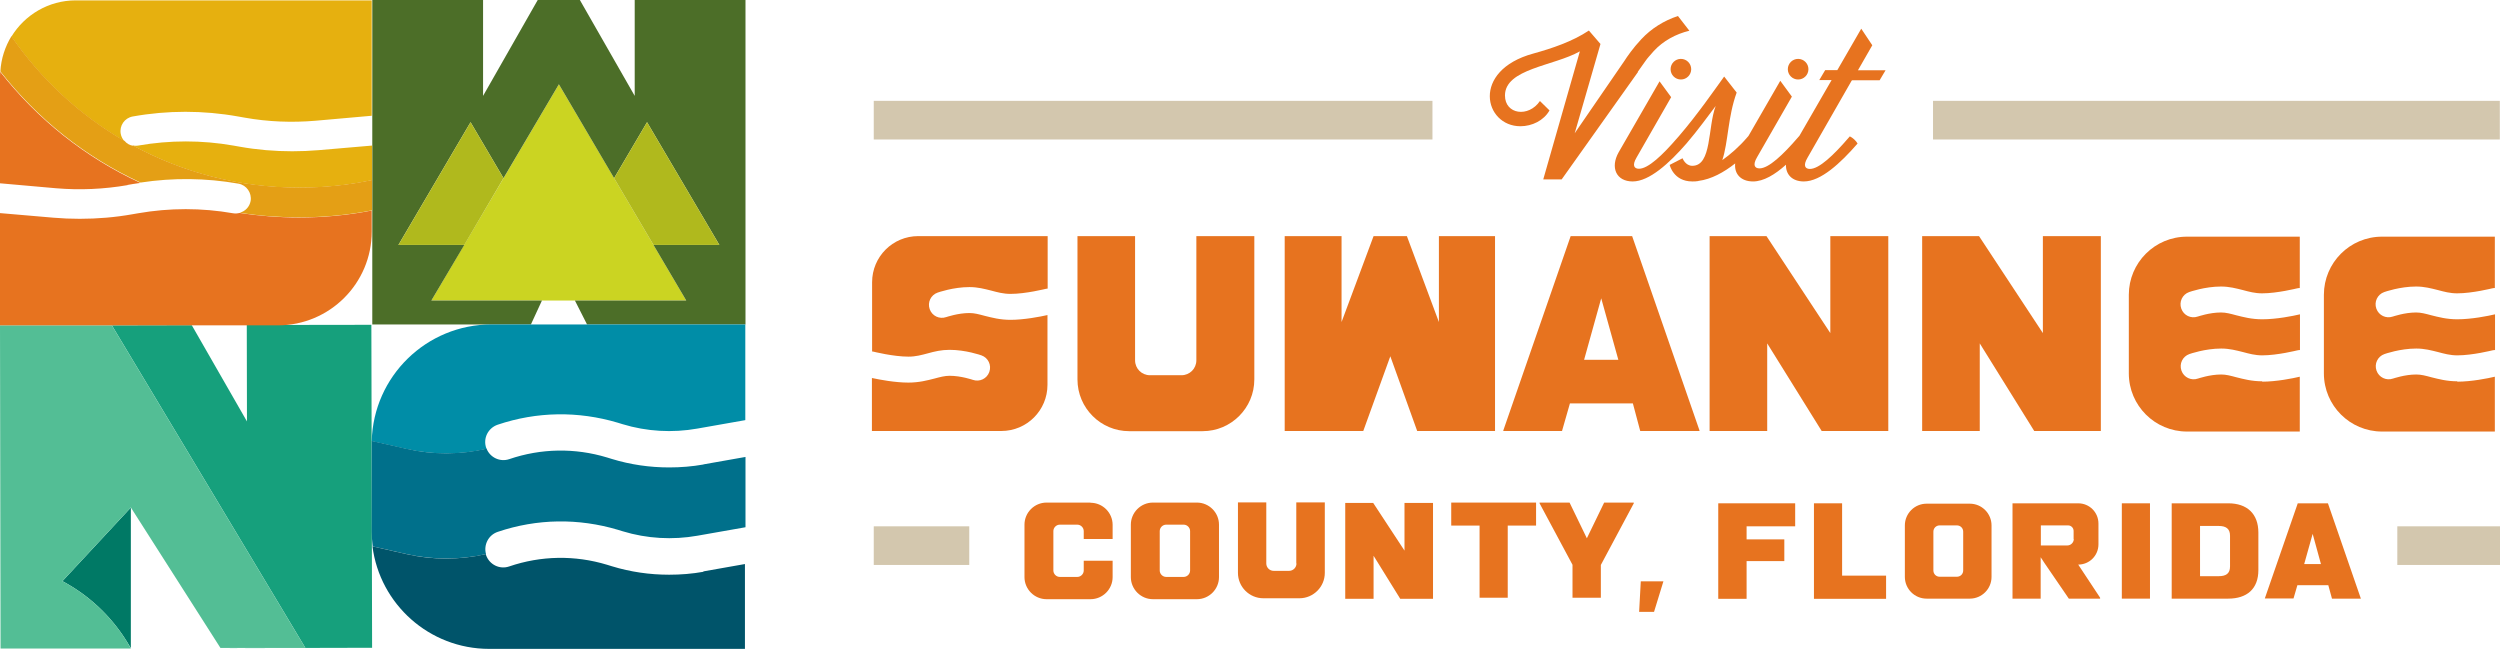 <?xml version="1.0" encoding="UTF-8"?>
<svg id="Layer_1" xmlns="http://www.w3.org/2000/svg" version="1.1" viewBox="0 0 135.85 35.26">
  <!-- Generator: Adobe Illustrator 29.2.1, SVG Export Plug-In . SVG Version: 2.1.0 Build 116)  -->
  <defs>
    <style>
      .st0 {
        fill: #16a07c;
      }

      .st1 {
        fill: #4c6e28;
      }

      .st2 {
        fill: #e49f15;
      }

      .st3 {
        fill: #e6b00f;
      }

      .st4 {
        fill: #45c2b1;
      }

      .st5 {
        fill: #e7731f;
      }

      .st6 {
        fill: #cbd422;
      }

      .st7 {
        fill: #00546a;
      }

      .st8 {
        fill: #008da7;
      }

      .st9 {
        fill: #d3c7ae;
      }

      .st10 {
        fill: #00708b;
      }

      .st11 {
        fill: #b0b91d;
      }

      .st12 {
        fill: #007965;
      }

      .st13 {
        fill: #53be95;
      }
    </style>
  </defs>
  <g>
    <g>
      <polygon class="st6" points="37.29 16.33 30.37 4.58 23.44 16.33 37.29 16.33"/>
      <polygon class="st1" points="34.49 0 34.49 5.21 31.51 0 29.22 0 26.25 5.21 26.25 0 20.23 0 20.23 17.63 28.85 17.63 29.45 16.33 23.44 16.33 25.23 13.31 21.65 13.31 25.57 6.64 27.36 9.68 30.37 4.58 33.37 9.68 35.16 6.64 39.09 13.31 35.51 13.31 37.29 16.33 31.24 16.33 31.9 17.63 40.51 17.63 40.51 0 34.49 0"/>
      <polygon class="st11" points="27.36 9.68 25.57 6.64 21.65 13.31 25.23 13.31 27.36 9.68"/>
      <polygon class="st11" points="35.51 13.31 39.09 13.31 35.16 6.64 33.37 9.68 35.51 13.31"/>
    </g>
    <path class="st12" d="M7.1,27.59l-3.71,3.99h0c1.45.77,2.66,1.91,3.52,3.31l.2.33v-7.64h0Z"/>
    <g>
      <polygon class="st0" points="20.18 17.65 13.41 17.66 13.42 22.9 10.42 17.67 6.08 17.68 16.59 35.2 11.98 35.22 11.98 35.22 20.22 35.2 20.18 17.65"/>
      <polygon class="st4" points="7.1 27.57 7.1 27.57 9 30.55 7.1 27.57"/>
    </g>
    <path class="st13" d="M16.59,35.2L6.08,17.68H0l.03,17.56h7.08l-.2-.35c-.86-1.4-2.07-2.54-3.52-3.31h0l3.71-3.99v-.03l4.88,7.65h4.61Z"/>
    <path class="st3" d="M.61,1.98c1.6,2.32,3.7,4.27,6.15,5.69-.1-.11-.17-.24-.2-.4-.08-.44.21-.86.65-.94,1.9-.34,3.83-.34,5.73,0l.34.06c1.28.23,2.58.28,3.87.17l3.05-.27V.02H4.12C2.64.02,1.34.81.62,1.99h0Z"/>
    <g>
      <path class="st5" d="M13.02,11.57h0c-.11.03-.23.04-.35.02-1.71-.3-3.45-.3-5.17,0l-.29.05c-.95.17-1.91.25-2.88.25-.47,0-.95-.02-1.42-.06l-2.91-.25v6.1h15.1c2.81,0,5.1-2.28,5.1-5.1v-1.14c-1.28.25-2.6.38-3.95.38-1.1,0-2.18-.09-3.24-.25h.01Z"/>
      <path class="st5" d="M6.93,10.05l.29-.05c.14-.02.27-.04.41-.06h0C4.63,8.56,2.02,6.47.01,3.9.01,3.98,0,4.05,0,4.13v5.83l3.05.27c1.29.11,2.6.05,3.88-.17h0Z"/>
    </g>
    <path class="st3" d="M20.22,9.8v-1.89l-2.91.25c-.48.04-.95.06-1.43.06-.96,0-1.91-.08-2.86-.25l-.34-.06c-1.71-.3-3.45-.3-5.17,0-.1.02-.2.01-.29,0,2.69,1.46,5.77,2.29,9.05,2.29,1.35,0,2.67-.14,3.95-.41h0Z"/>
    <path class="st2" d="M7.22,7.92c-.18-.03-.33-.12-.45-.26h0C4.32,6.24,2.22,4.29.62,1.97.28,2.53.06,3.18.02,3.88c2.01,2.57,4.62,4.66,7.62,6.04,1.77-.27,3.55-.25,5.32.06.44.08.73.5.66.94-.06.32-.29.56-.59.64,1.06.17,2.14.25,3.24.25,1.35,0,2.67-.13,3.95-.38v-1.65c-1.27.27-2.59.41-3.95.41-3.28,0-6.36-.83-9.05-2.29v.02Z"/>
    <path class="st8" d="M40.49,17.63h-13.78c-3.54,0-6.42,2.82-6.51,6.34l1.9.43c1.43.32,2.92.32,4.34-.01,0-.02-.01-.03-.02-.05-.18-.52.1-1.08.62-1.26,2.13-.72,4.38-.75,6.53-.11l.26.08c1.31.4,2.71.48,4.06.24l2.61-.46v-5.2h-.01Z"/>
    <path class="st10" d="M38.23,25.24c-.62.11-1.24.16-1.87.16-1.05,0-2.1-.15-3.11-.46l-.26-.08c-1.75-.53-3.59-.5-5.32.09-.5.17-1.04-.09-1.23-.57h0c-1.42.33-2.91.34-4.34.01l-1.9-.43v4.91c0,.28.02.55.05.82l1.85.42c1.42.32,2.89.32,4.31,0-.14-.5.13-1.04.64-1.21,2.13-.72,4.38-.75,6.53-.11l.26.08c1.31.4,2.71.48,4.06.24l2.61-.46v-3.82l-2.26.4h-.02Z"/>
    <path class="st7" d="M38.23,31.07c-.62.11-1.24.16-1.87.16-1.05,0-2.1-.15-3.11-.46l-.26-.08c-1.75-.53-3.59-.5-5.32.09-.52.18-1.08-.1-1.26-.62,0-.02,0-.03-.01-.05h0c-1.41.32-2.88.33-4.31,0l-1.85-.42c.4,3.14,3.09,5.57,6.34,5.57h13.9v-4.61l-2.26.4v.02Z"/>
  </g>
  <g>
    <g>
      <rect class="st9" x="47.48" y="5.48" width="30.36" height="2.1"/>
      <rect class="st9" x="105.04" y="5.48" width="30.8" height="2.1"/>
      <rect class="st9" x="47.48" y="28.6" width="5.19" height="2.1"/>
      <rect class="st9" x="130.27" y="28.6" width="5.58" height="2.1"/>
    </g>
    <g>
      <g>
        <circle class="st5" cx="91.34" cy="3.76" r=".56"/>
        <circle class="st5" cx="97.71" cy="3.76" r=".56"/>
        <path class="st5" d="M89,3.9s0-.01.02-.03l.39-.55c.06-.09.12-.16.18-.23.09-.11.18-.21.28-.32.51-.55,1.19-.92,1.93-1.1l-.62-.8c-.76.25-1.45.68-1.99,1.26-.46.49-.78.96-.92,1.18l-2.7,3.93,1.4-4.85-.63-.73c-.9.6-2.01.97-3.02,1.25-3.4.93-2.67,3.95-.7,3.95.63,0,1.27-.31,1.58-.86l-.52-.51c-.62.91-1.9.73-1.9-.3,0-1.46,2.66-1.6,4.07-2.4l-1.99,6.96h1l4.15-5.84h-.01Z"/>
        <path class="st5" d="M100.65,4.36h1.49l.32-.54h-1.5l.78-1.36-.6-.9-1.3,2.25h-.66l-.32.54h.67l-1.75,3.03h0l-.08.09c-.81.94-1.59,1.68-2.09,1.68-.25,0-.39-.17-.13-.61l1.89-3.29c-.16-.22-.41-.56-.63-.86l-1.73,3h0l-.08.09c-.41.48-.9.91-1.34,1.22.32-.95.3-2.36.78-3.67l-.68-.87c-.47.65-1.46,2.08-2.46,3.24l-.08.09c-.81.94-1.59,1.68-2.09,1.68-.25,0-.39-.17-.13-.61l1.88-3.28c-.16-.21-.41-.56-.63-.86l-2.22,3.85c-.47.83-.14,1.59.76,1.59s1.99-.99,2.92-2.06h0c.63-.73,1.19-1.52,1.59-2.04-.44,1.16-.2,3.25-1.27,3.25-.38,0-.53-.41-.53-.41l-.7.36s.2.9,1.23.9c.11,0,.2,0,.31-.02.01,0,.02-.01.03-.01.69-.09,1.37-.46,1.99-.95-.06.56.3.98.97.98.57,0,1.19-.37,1.79-.91-.02.52.33.91.97.91.92,0,1.99-.99,2.92-2.06-.08-.15-.27-.32-.42-.39l-.08.09c-.81.94-1.59,1.68-2.09,1.68-.25,0-.39-.17-.13-.61l2.4-4.19.03-.02Z"/>
      </g>
      <g>
        <path class="st5" d="M81.24,23.42h-4.23l-1.46-4.06-1.47,4.06h-4.27v-10.59h3.09v4.67l1.74-4.67h1.81l1.74,4.67v-4.67h3.05s0,10.59,0,10.59Z"/>
        <path class="st5" d="M89.13,23.42l-.4-1.5h-3.42l-.43,1.5h-3.19v-.03l3.66-10.56h3.34l3.66,10.56v.03h-3.22ZM87.01,16.21l-.93,3.34h1.86l-.93-3.34Z"/>
        <path class="st5" d="M98.99,23.42l-2.96-4.76v4.76h-3.13v-10.59h3.09l3.47,5.27v-5.27h3.15v10.59h-3.62Z"/>
        <path class="st5" d="M110.54,23.42l-2.96-4.76v4.76h-3.13v-10.59h3.09l3.47,5.27v-5.27h3.15v10.59h-3.62Z"/>
        <path class="st5" d="M54.92,17.38c-.58,0-1.02-.12-1.42-.22-.3-.08-.55-.15-.82-.15-.63,0-1.25.22-1.26.22-.37.13-.77-.06-.9-.43s.06-.77.43-.9c.03-.01.85-.3,1.73-.3.45,0,.82.1,1.18.19.34.09.66.18,1.05.18.83,0,1.89-.27,1.9-.27.04-.01.08-.01.12-.02v-2.85h-7.03c-1.39,0-2.51,1.12-2.51,2.51v3.76s.05,0,.08.01c0,0,1.07.27,1.9.27.39,0,.71-.09,1.05-.18.36-.1.73-.19,1.18-.19.88,0,1.7.29,1.73.3.37.13.56.53.43.9-.13.37-.53.56-.9.43,0,0-.63-.22-1.26-.22-.26,0-.52.07-.82.15-.39.1-.84.22-1.42.22-.73,0-1.56-.16-1.98-.25v2.88h7.03c1.39,0,2.51-1.12,2.51-2.51v-3.79c-.4.09-1.27.26-2.02.26h.02Z"/>
        <path class="st5" d="M122.94,20.72c-.58,0-1.02-.12-1.42-.22-.3-.08-.55-.15-.82-.15-.63,0-1.25.22-1.26.22-.37.13-.77-.06-.9-.43-.13-.37.06-.77.43-.9.03-.01.85-.3,1.73-.3.45,0,.82.1,1.18.19.34.09.66.18,1.05.18.83,0,1.89-.27,1.9-.27.05-.01.1-.02.15-.02v-1.94c-.38.09-1.27.27-2.05.27-.58,0-1.02-.12-1.42-.22-.3-.08-.55-.15-.82-.15-.63,0-1.25.22-1.26.22-.37.13-.77-.06-.9-.43-.13-.37.06-.77.43-.9.03-.01.85-.3,1.73-.3.45,0,.82.1,1.18.19.34.09.66.18,1.05.18.83,0,1.89-.27,1.9-.27.05-.01.1-.02.15-.02v-2.79h-6.13c-1.75,0-3.16,1.42-3.16,3.16v4.27c0,1.75,1.42,3.16,3.16,3.16h6.13v-2.98c-.38.09-1.27.27-2.05.27l.02-.02Z"/>
        <path class="st5" d="M133.54,20.72c-.58,0-1.02-.12-1.42-.22-.3-.08-.55-.15-.82-.15-.63,0-1.25.22-1.26.22-.37.13-.77-.06-.9-.43-.13-.37.06-.77.43-.9.03-.01.85-.3,1.73-.3.45,0,.82.1,1.18.19.34.09.66.18,1.05.18.83,0,1.89-.27,1.9-.27.05-.01.1-.02.15-.02v-1.94c-.38.09-1.27.27-2.05.27-.58,0-1.02-.12-1.42-.22-.3-.08-.55-.15-.82-.15-.63,0-1.25.22-1.26.22-.37.13-.77-.06-.9-.43-.13-.37.06-.77.43-.9.03-.01.85-.3,1.73-.3.45,0,.82.1,1.18.19.34.09.66.18,1.05.18.83,0,1.89-.27,1.9-.27.05-.01.1-.02.15-.02v-2.79h-6.13c-1.75,0-3.16,1.42-3.16,3.16v4.27c0,1.75,1.42,3.16,3.16,3.16h6.13v-2.98c-.38.09-1.27.27-2.05.27l.02-.02Z"/>
        <path class="st5" d="M68.16,20.62v-7.79h-3.15v6.75c0,.45-.36.81-.81.81h-1.71c-.45,0-.81-.36-.81-.81v-6.75h-3.13v7.79c0,1.55,1.26,2.81,2.81,2.81h3.99c1.55,0,2.81-1.26,2.81-2.81Z"/>
      </g>
      <g>
        <polygon class="st5" points="93.37 32.54 94.91 32.54 94.91 30.49 96.96 30.49 96.96 29.31 94.91 29.31 94.91 28.6 97.55 28.6 97.55 27.35 93.37 27.35 93.37 32.54"/>
        <polygon class="st5" points="100.1 27.35 98.57 27.35 98.57 32.54 102.49 32.54 102.49 31.28 100.1 31.28 100.1 27.35"/>
        <path class="st5" d="M107.04,27.37h-2.35c-.65,0-1.18.53-1.18,1.18v2.8c0,.65.53,1.18,1.18,1.18h2.35c.65,0,1.18-.53,1.18-1.18v-2.8c0-.65-.53-1.18-1.18-1.18ZM106.68,31c0,.19-.15.34-.34.34h-.94c-.19,0-.34-.15-.34-.34v-2.11c0-.19.15-.34.34-.34h.94c.19,0,.34.15.34.34v2.11Z"/>
        <path class="st5" d="M114.03,29.59v-1.14c0-.61-.49-1.1-1.1-1.1h-3.57v5.18h1.53v-2.25l.21.32,1.32,1.93h1.7v-.05l-1.19-1.8c.61,0,1.1-.49,1.1-1.1h0ZM112.69,29.29c0,.19-.16.35-.35.35h-1.44v-1.09h1.48c.17,0,.3.14.3.3v.44h0Z"/>
        <rect class="st5" x="115.3" y="27.35" width="1.53" height="5.18"/>
        <path class="st5" d="M121.08,27.35h-3.07v5.18h3.07c1.02,0,1.64-.53,1.64-1.55v-2.04c0-1.02-.61-1.59-1.64-1.59ZM121.18,30.78c0,.39-.22.53-.62.53h-1.01v-2.73h1.01c.39,0,.62.14.62.53v1.67Z"/>
        <path class="st5" d="M126.5,27.35h-1.64l-1.79,5.17h1.56s.21-.72.21-.72h1.68l.2.73h1.57s-1.79-5.18-1.79-5.18ZM125.67,29.01l.45,1.64h-.91"/>
        <path class="st5" d="M65.04,27.31h-2.39c-.66,0-1.2.54-1.2,1.2v2.85c0,.66.54,1.2,1.2,1.2h2.39c.66,0,1.2-.54,1.2-1.2v-2.85c0-.66-.54-1.2-1.2-1.2ZM64.67,31c0,.19-.16.35-.35.35h-.95c-.19,0-.35-.16-.35-.35v-2.14c0-.19.16-.35.35-.35h.95c.19,0,.35.16.35.35v2.14Z"/>
        <polygon class="st5" points="76.32 29.92 74.62 27.33 73.1 27.33 73.1 32.54 74.64 32.54 74.64 30.2 76.09 32.54 77.87 32.54 77.87 27.33 76.32 27.33 76.32 29.92"/>
        <path class="st5" d="M70.45,30.62c0,.22-.18.4-.4.4h-.84c-.22,0-.4-.18-.4-.4v-3.32h-1.54v3.83c0,.76.62,1.38,1.38,1.38h1.96c.76,0,1.38-.62,1.38-1.38v-3.83h-1.55v3.32h.01Z"/>
        <polygon class="st5" points="78.86 28.56 80.4 28.56 80.4 32.48 81.93 32.48 81.93 28.56 83.47 28.56 83.47 27.31 78.86 27.31 78.86 28.56"/>
        <polygon class="st5" points="86.23 29.25 85.29 27.31 83.66 27.31 83.66 27.35 85.45 30.69 85.45 32.48 86.99 32.48 86.99 30.7 88.78 27.35 88.78 27.31 87.17 27.31 86.23 29.25"/>
        <path class="st5" d="M59.26,27.31h-2.39c-.66,0-1.2.54-1.2,1.2v2.85c0,.66.54,1.2,1.2,1.2h2.39c.66,0,1.2-.54,1.2-1.2v-.89h-1.57v.53c0,.19-.16.35-.35.35h-.95c-.19,0-.35-.16-.35-.35v-2.14c0-.19.16-.35.35-.35h.95c.19,0,.35.16.35.35v.43h1.57v-.77c0-.66-.54-1.2-1.2-1.2h0Z"/>
        <polygon class="st5" points="89.07 33.25 89.88 33.25 90.39 31.59 89.16 31.59 89.07 33.25"/>
      </g>
    </g>
  </g>
</svg>
